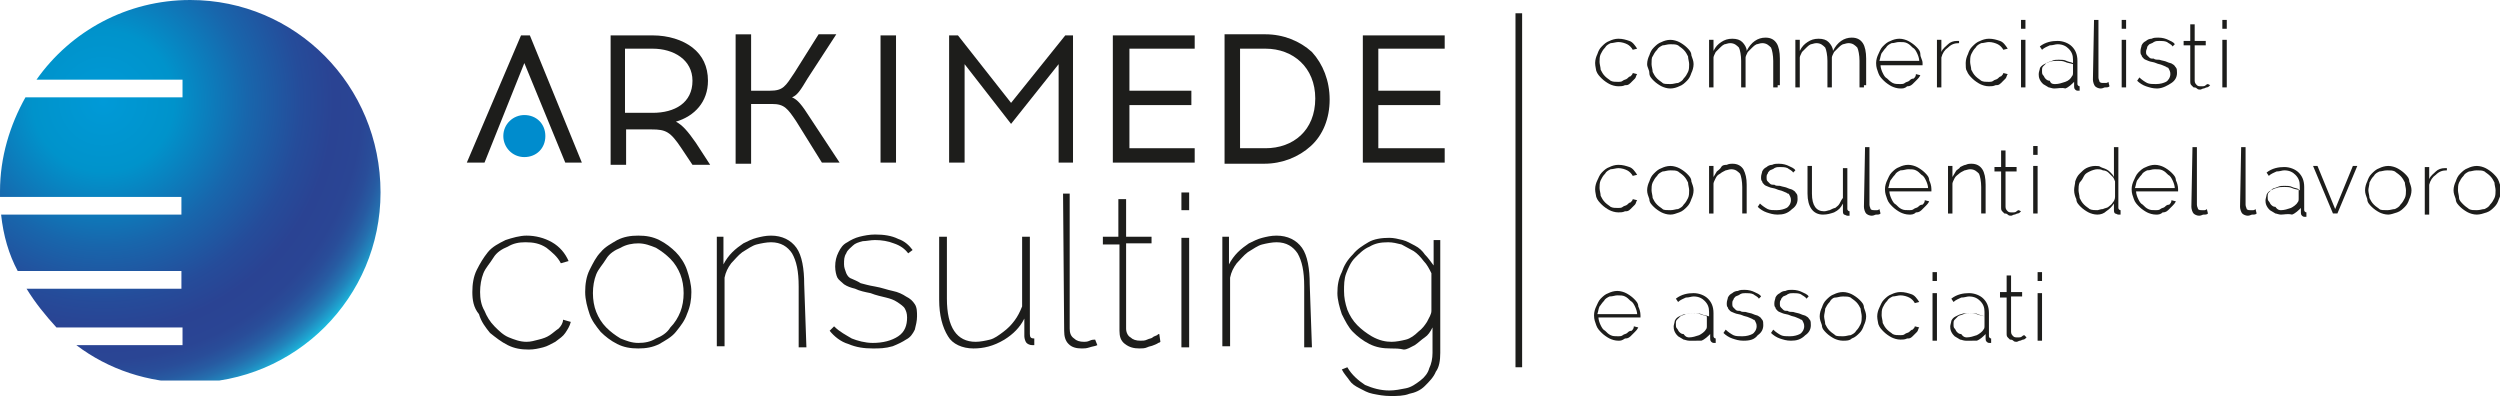 <?xml version="1.0" encoding="utf-8"?>
<!-- Generator: Adobe Illustrator 18.0.0, SVG Export Plug-In . SVG Version: 6.00 Build 0)  -->
<!DOCTYPE svg PUBLIC "-//W3C//DTD SVG 1.1//EN" "http://www.w3.org/Graphics/SVG/1.1/DTD/svg11.dtd">
<svg version="1.1" id="Livello_1" xmlns="http://www.w3.org/2000/svg" xmlns:xlink="http://www.w3.org/1999/xlink" x="0px" y="0px"
	 viewBox="193.3 369.6 226 35.8" enable-background="new 193.3 369.6 226 35.8" xml:space="preserve">
<g>
	<path fill="#1D1D1B" d="M236,396c0-0.7,0.1-1.4,0.4-2s0.6-1.1,1-1.6c0.4-0.5,1-0.8,1.6-1.1c0.6-0.2,1.3-0.4,1.9-0.4
		c0.8,0,1.6,0.2,2.3,0.6c0.7,0.4,1.2,1,1.5,1.7l-0.7,0.2c-0.3-0.6-0.8-1-1.3-1.4c-0.6-0.4-1.2-0.5-1.9-0.5c-0.6,0-1.1,0.1-1.6,0.4
		c-0.5,0.2-1,0.5-1.3,1s-0.7,0.9-0.9,1.4c-0.2,0.5-0.3,1.1-0.3,1.7s0.1,1.2,0.4,1.7c0.2,0.5,0.5,1,0.9,1.4s0.8,0.8,1.3,1
		c0.5,0.2,1,0.4,1.6,0.4c0.4,0,0.7-0.1,1.1-0.2c0.4-0.1,0.7-0.2,1-0.4c0.3-0.2,0.5-0.4,0.8-0.6c0.2-0.2,0.4-0.5,0.4-0.8l0.7,0.2
		c-0.1,0.4-0.3,0.7-0.5,1s-0.5,0.5-0.9,0.8c-0.4,0.2-0.7,0.4-1.1,0.5c-0.4,0.1-0.8,0.2-1.3,0.2c-0.7,0-1.3-0.1-1.9-0.4
		s-1.1-0.7-1.6-1.1c-0.4-0.5-0.8-1-1-1.7C236.1,397.4,236,396.7,236,396z"/>
	<path fill="#1D1D1B" d="M251,401.1c-0.7,0-1.3-0.1-1.9-0.4c-0.6-0.3-1.1-0.7-1.5-1.1c-0.4-0.5-0.8-1-1-1.6c-0.2-0.6-0.4-1.3-0.4-2
		c0-0.7,0.1-1.4,0.4-2s0.6-1.2,1-1.6c0.4-0.5,1-0.8,1.5-1.1c0.6-0.3,1.2-0.4,1.9-0.4s1.3,0.1,1.9,0.4s1.1,0.7,1.5,1.1s0.8,1,1,1.6
		c0.2,0.6,0.4,1.3,0.4,2c0,0.7-0.1,1.3-0.4,2c-0.2,0.6-0.6,1.1-1,1.6c-0.4,0.5-1,0.8-1.5,1.1C252.3,401,251.7,401.1,251,401.1z
		 M246.9,396.1c0,0.6,0.1,1.2,0.3,1.7c0.2,0.5,0.5,1,0.9,1.4c0.4,0.4,0.8,0.7,1.3,1c0.5,0.2,1,0.4,1.6,0.4s1.1-0.1,1.6-0.4
		c0.5-0.2,1-0.5,1.3-1c0.4-0.4,0.7-0.9,0.9-1.4c0.2-0.5,0.3-1.1,0.3-1.7s-0.1-1.2-0.3-1.7c-0.2-0.5-0.5-1-0.9-1.4
		c-0.4-0.4-0.8-0.7-1.3-1c-0.5-0.2-1-0.4-1.6-0.4c-0.5,0-1.1,0.1-1.6,0.4c-0.5,0.2-1,0.5-1.3,1s-0.7,0.9-0.9,1.4
		C247,394.9,246.9,395.5,246.9,396.1z"/>
	<path fill="#1D1D1B" d="M266.2,401h-0.7v-5.5c0-1.4-0.2-2.3-0.6-3c-0.4-0.6-1-1-1.9-1c-0.4,0-0.9,0.1-1.3,0.2s-0.8,0.4-1.3,0.7
		c-0.4,0.3-0.7,0.7-1,1c-0.3,0.4-0.5,0.8-0.6,1.3v6.2h-0.7V391h0.6v2.5c0.2-0.4,0.5-0.8,0.8-1.1s0.7-0.6,1-0.8
		c0.4-0.2,0.8-0.4,1.2-0.5s0.8-0.2,1.3-0.2c1,0,1.8,0.4,2.3,1.1c0.5,0.7,0.7,1.9,0.7,3.3L266.2,401L266.2,401z"/>
	<path fill="#1D1D1B" d="M272.2,401.1c-0.8,0-1.5-0.1-2.2-0.4c-0.7-0.2-1.3-0.7-1.7-1.2l0.4-0.4c0.5,0.5,1.1,0.8,1.6,1.1
		c0.5,0.2,1.2,0.4,1.9,0.4c0.9,0,1.7-0.2,2.3-0.6c0.6-0.4,0.8-1,0.8-1.7c0-0.4-0.1-0.6-0.2-0.8c-0.1-0.2-0.4-0.4-0.7-0.6
		s-0.6-0.3-1-0.4c-0.4-0.1-0.9-0.2-1.4-0.4c-0.5-0.1-1-0.2-1.4-0.4c-0.4-0.1-0.7-0.2-1-0.4c-0.2-0.2-0.5-0.4-0.6-0.6
		c-0.1-0.2-0.2-0.6-0.2-1c0-0.5,0.1-0.9,0.3-1.3c0.2-0.4,0.4-0.7,0.8-0.9c0.3-0.2,0.7-0.4,1.1-0.5c0.4-0.1,0.9-0.2,1.4-0.2
		c0.8,0,1.5,0.1,2.1,0.4c0.6,0.2,1,0.6,1.3,1l-0.4,0.3c-0.3-0.4-0.7-0.7-1.3-0.9c-0.5-0.2-1.1-0.3-1.7-0.3c-0.4,0-0.8,0.1-1.1,0.1
		c-0.4,0.1-0.7,0.2-0.9,0.4c-0.2,0.2-0.5,0.4-0.6,0.7c-0.2,0.3-0.2,0.6-0.2,1c0,0.3,0.1,0.5,0.2,0.8c0.1,0.2,0.2,0.4,0.5,0.5
		c0.2,0.1,0.5,0.2,0.8,0.4c0.4,0.1,0.7,0.2,1.3,0.3c0.6,0.1,1.1,0.3,1.6,0.4c0.5,0.1,0.9,0.3,1.2,0.5c0.4,0.2,0.6,0.4,0.8,0.7
		s0.2,0.7,0.2,1.1c0,0.4-0.1,0.8-0.2,1.2c-0.2,0.4-0.4,0.7-0.8,0.9c-0.3,0.2-0.7,0.4-1.2,0.6C273.3,401.1,272.8,401.1,272.2,401.1z"
		/>
	<path fill="#1D1D1B" d="M281.3,401.1c-1,0-1.9-0.4-2.3-1.1c-0.5-0.8-0.8-1.9-0.8-3.3V391h0.7v5.6c0,2.6,0.9,3.9,2.6,3.9
		c0.4,0,0.9-0.1,1.3-0.2s0.8-0.4,1.2-0.7c0.4-0.3,0.7-0.6,1-1c0.3-0.4,0.5-0.8,0.7-1.3V391h0.7v8.8c0,0.3,0.1,0.4,0.4,0.4v0.6
		c-0.1,0-0.1,0-0.2,0c-0.2,0-0.4-0.1-0.5-0.2s-0.2-0.4-0.2-0.6v-1.6c-0.4,0.8-1,1.4-1.8,1.9C283.1,400.9,282.2,401.1,281.3,401.1z"
		/>
	<path fill="#1D1D1B" d="M289.4,387.1h0.6v12.2c0,0.4,0.1,0.7,0.4,0.9c0.2,0.2,0.5,0.3,0.9,0.3c0.1,0,0.3,0,0.5-0.1
		c0.2-0.1,0.4-0.1,0.5-0.1l0.2,0.5c-0.2,0.1-0.4,0.1-0.7,0.2s-0.5,0.1-0.7,0.1c-0.5,0-0.9-0.1-1.2-0.4s-0.4-0.7-0.4-1.2L289.4,387.1
		L289.4,387.1z"/>
	<path fill="#1D1D1B" d="M298.2,400.5c0,0-0.1,0.1-0.2,0.1c-0.1,0.1-0.2,0.1-0.4,0.2c-0.2,0.1-0.4,0.1-0.6,0.2
		c-0.2,0.1-0.5,0.1-0.7,0.1c-0.5,0-0.9-0.1-1.3-0.4c-0.4-0.3-0.5-0.7-0.5-1.2v-7.8H293V391h1.4v-3.4h0.7v3.4h2.3v0.6h-2.3v7.7
		c0,0.4,0.2,0.7,0.4,0.8c0.2,0.2,0.5,0.3,0.9,0.3c0.2,0,0.4,0,0.6-0.1c0.2-0.1,0.4-0.1,0.5-0.2c0.1-0.1,0.2-0.1,0.4-0.2
		c0.1-0.1,0.1-0.1,0.2-0.1L298.2,400.5z"/>
	<path fill="#1D1D1B" d="M300.1,388.6V387h0.7v1.6H300.1z M300.1,401v-9.9h0.7v9.9H300.1z"/>
	<path fill="#1D1D1B" d="M311.9,401h-0.7v-5.5c0-1.4-0.2-2.3-0.6-3c-0.4-0.6-1-1-1.9-1c-0.4,0-0.9,0.1-1.3,0.2s-0.8,0.4-1.3,0.7
		c-0.4,0.3-0.7,0.7-1,1c-0.3,0.4-0.5,0.8-0.6,1.3v6.2h-0.7V391h0.6v2.5c0.2-0.4,0.5-0.8,0.8-1.1s0.7-0.6,1-0.8
		c0.4-0.2,0.8-0.4,1.2-0.5s0.8-0.2,1.3-0.2c1,0,1.8,0.4,2.3,1.1c0.5,0.7,0.7,1.9,0.7,3.3L311.9,401L311.9,401z"/>
	<path fill="#1D1D1B" d="M319,401.1c-0.7,0-1.3-0.1-1.9-0.4s-1.1-0.7-1.5-1.1s-0.7-1-1-1.6c-0.2-0.6-0.4-1.3-0.4-1.9
		c0-0.7,0.1-1.3,0.4-1.9c0.2-0.6,0.5-1.1,1-1.6c0.4-0.5,0.9-0.8,1.4-1.1s1.2-0.4,1.9-0.4c0.4,0,0.8,0.1,1.2,0.2s0.7,0.3,1.1,0.5
		c0.4,0.2,0.7,0.5,0.9,0.8c0.3,0.3,0.5,0.6,0.8,1v-2.3h0.6v10.2c0,0.7-0.1,1.3-0.4,1.7c-0.2,0.5-0.6,0.9-1,1.3
		c-0.4,0.4-0.9,0.6-1.4,0.7c-0.5,0.2-1.1,0.2-1.7,0.2s-1.1-0.1-1.6-0.2c-0.5-0.1-0.8-0.3-1.2-0.5s-0.7-0.4-0.9-0.7s-0.5-0.6-0.7-1
		l0.5-0.2c0.4,0.7,1,1.2,1.6,1.6c0.7,0.3,1.4,0.5,2.2,0.5c0.5,0,1-0.1,1.5-0.2s0.9-0.4,1.3-0.7s0.7-0.7,0.8-1.1
		c0.2-0.4,0.3-0.9,0.3-1.4v-2.3c-0.2,0.4-0.4,0.7-0.7,0.9s-0.6,0.5-0.9,0.7c-0.4,0.2-0.7,0.4-1,0.4
		C319.8,401.1,319.4,401.1,319,401.1z M319.1,400.5c0.4,0,0.9-0.1,1.3-0.2s0.8-0.4,1.1-0.7c0.4-0.3,0.6-0.6,0.8-0.9
		c0.2-0.4,0.4-0.7,0.4-1v-3.4c-0.2-0.4-0.4-0.8-0.7-1.1c-0.3-0.4-0.6-0.7-0.9-0.9c-0.4-0.2-0.7-0.4-1.1-0.6
		c-0.4-0.1-0.8-0.2-1.2-0.2c-0.7,0-1.2,0.1-1.7,0.4c-0.5,0.2-0.9,0.6-1.3,1c-0.4,0.4-0.6,0.9-0.8,1.4c-0.2,0.5-0.2,1.1-0.2,1.6
		c0,0.6,0.1,1.1,0.3,1.7c0.2,0.5,0.5,1,0.9,1.4c0.4,0.4,0.8,0.7,1.3,1C318,400.4,318.6,400.5,319.1,400.5z"/>
</g>
<g>
	<path fill="#008CCD" d="M240.7,380c-1,0-1.9,0.8-1.9,1.9c0,1,0.8,1.9,1.9,1.9s1.9-0.8,1.9-1.9C242.6,380.8,241.8,380,240.7,380z"/>
	<polygon fill="#1D1D1B" points="241.2,372.8 240.4,372.8 235.5,384.3 237.1,384.3 240.7,375.3 244.4,384.3 245.9,384.3 	"/>
	<path fill="#1D1D1B" d="M256.2,382.5c-0.7-1-1.2-1.6-1.8-1.9c1.7-0.5,2.9-1.8,2.9-3.7c0-1.3-0.5-2.3-1.4-3s-2.2-1.1-3.6-1.1h-3.8
		v11.7h1.4v-3.2h2.3c1.3,0,1.7,0.2,2.7,1.7l1,1.5h1.6L256.2,382.5z M255.9,376.9c0,2-1.6,2.9-3.6,2.9h-2.5V374h2.5
		C254.2,374,255.9,375,255.9,376.9z"/>
	<path fill="#1D1D1B" d="M266.5,380.2c-0.7-1.1-1.1-1.6-1.6-1.8c0.5-0.2,0.8-0.7,1.4-1.7l2.6-4h-1.6l-2.2,3.5
		c-0.8,1.2-1,1.6-2.2,1.6h-1.7v-5.1h-1.4v11.7h1.4V379h1.9c1.1,0,1.4,0.4,2.2,1.6l2.3,3.7h1.6L266.5,380.2z M265.3,380.6
		L265.3,380.6L265.3,380.6L265.3,380.6z"/>
	<polygon fill="#1D1D1B" points="272.9,372.8 272.9,384.3 272.9,384.3 274.3,384.3 274.3,372.8 	"/>
	<polygon fill="#1D1D1B" points="289.6,372.8 284.7,378.9 279.9,372.8 279.1,372.8 279.1,384.3 280.5,384.3 280.5,375.4 
		284.7,380.8 289,375.4 289,384.3 289,384.3 290.3,384.3 290.3,372.8 	"/>
	<polygon fill="#1D1D1B" points="301.3,374 301.3,372.8 293.9,372.8 293.9,384.3 301.3,384.3 301.3,383 295.4,383 295.4,379.1 
		301,379.1 301,377.8 300.9,377.8 295.4,377.8 295.4,374 	"/>
	<path fill="#1D1D1B" d="M311.9,374.3c-1.1-1-2.6-1.6-4.2-1.6H304v11.7h3.6c1.6,0,3.1-0.6,4.2-1.6s1.7-2.5,1.7-4.2
		S312.9,375.4,311.9,374.3z M307.7,383h-2.3v-9h2.3c2.5,0,4.5,1.7,4.5,4.5C312.2,381.4,310.2,383,307.7,383z"/>
	<polygon fill="#1D1D1B" points="323.9,374 323.9,372.8 316.5,372.8 316.5,384.3 323.9,384.3 323.9,383 317.9,383 317.9,379.1 
		323.5,379.1 323.5,377.8 323.5,377.8 317.9,377.8 317.9,374 	"/>
</g>
<g>
	<g>
		<g>
			<defs>
				<path id="SVGID_1_" d="M210.5,369.6c-5.7,0-10.8,2.8-13.9,7.2h13.2v1.6h-14.2c-1.4,2.5-2.3,5.4-2.3,8.5c0,0.2,0,0.4,0,0.5h16.4
					v1.6h-16.3c0.2,1.9,0.7,3.6,1.5,5.1h14.8v1.6h-14c0.8,1.3,1.7,2.4,2.7,3.5h11.4v1.6h-9.6c2.9,2.2,6.5,3.4,10.3,3.4
					c9.5,0,17.2-7.7,17.2-17.2C227.7,377.3,220,369.6,210.5,369.6z"/>
			</defs>
			<clipPath id="SVGID_2_">
				<use xlink:href="#SVGID_1_"  overflow="visible"/>
			</clipPath>
			
				<radialGradient id="SVGID_3_" cx="383.515" cy="336.708" r="1.133" gradientTransform="matrix(25.254 0 0 25.254 -9482.606 -8124.434)" gradientUnits="userSpaceOnUse">
				<stop  offset="0" style="stop-color:#009AD8"/>
				<stop  offset="5.750626e-002" style="stop-color:#0098D4"/>
				<stop  offset="0.223" style="stop-color:#0093CB"/>
				<stop  offset="0.239" style="stop-color:#0290C9"/>
				<stop  offset="0.456" style="stop-color:#1866AC"/>
				<stop  offset="0.626" style="stop-color:#254C9A"/>
				<stop  offset="0.729" style="stop-color:#2A4393"/>
				<stop  offset="0.818" style="stop-color:#2A4594"/>
				<stop  offset="0.864" style="stop-color:#294D99"/>
				<stop  offset="0.901" style="stop-color:#275BA2"/>
				<stop  offset="0.932" style="stop-color:#256EAE"/>
				<stop  offset="0.96" style="stop-color:#2186BD"/>
				<stop  offset="0.986" style="stop-color:#1EA4D0"/>
				<stop  offset="1" style="stop-color:#1BB9DD"/>
			</radialGradient>
			<rect x="193.3" y="369.6" clip-path="url(#SVGID_2_)" fill="url(#SVGID_3_)" width="34.4" height="34.4"/>
		</g>
	</g>
</g>
<g>
	<rect x="330.3" y="370.8" fill="#1D1D1B" width="0.6" height="32"/>
</g>
<g>
	<path fill="#1D1D1B" d="M337.5,375.3c0-0.3,0.1-0.6,0.2-0.8c0.1-0.3,0.2-0.5,0.4-0.7c0.2-0.2,0.4-0.4,0.7-0.5
		c0.2-0.1,0.5-0.2,0.8-0.2c0.4,0,0.7,0.1,1,0.2s0.5,0.4,0.7,0.7l-0.4,0.1c-0.1-0.2-0.3-0.4-0.5-0.5c-0.2-0.1-0.5-0.2-0.8-0.2
		c-0.2,0-0.5,0.1-0.7,0.1c-0.2,0.1-0.4,0.2-0.5,0.4c-0.2,0.2-0.3,0.4-0.4,0.6c-0.1,0.2-0.1,0.5-0.1,0.7s0.1,0.5,0.1,0.7
		c0.1,0.2,0.2,0.4,0.4,0.6c0.2,0.2,0.4,0.3,0.5,0.4c0.2,0.1,0.4,0.1,0.7,0.1c0.1,0,0.3,0,0.4-0.1c0.1-0.1,0.3-0.1,0.4-0.2
		c0.1-0.1,0.2-0.2,0.3-0.2c0.1-0.1,0.2-0.2,0.2-0.3l0.4,0.1c-0.1,0.1-0.1,0.3-0.2,0.4s-0.2,0.2-0.4,0.4s-0.3,0.2-0.5,0.2
		c-0.2,0.1-0.4,0.1-0.6,0.1c-0.3,0-0.6-0.1-0.8-0.2c-0.2-0.1-0.5-0.3-0.7-0.5s-0.4-0.4-0.5-0.7C337.6,375.9,337.5,375.6,337.5,375.3
		z"/>
	<path fill="#1D1D1B" d="M344.3,377.6c-0.3,0-0.6-0.1-0.8-0.2s-0.5-0.3-0.7-0.5s-0.4-0.4-0.4-0.7s-0.2-0.5-0.2-0.8s0.1-0.6,0.2-0.8
		c0.1-0.3,0.2-0.5,0.4-0.7c0.2-0.2,0.4-0.4,0.7-0.5c0.2-0.1,0.5-0.2,0.8-0.2s0.6,0.1,0.8,0.2c0.2,0.1,0.5,0.3,0.7,0.5
		s0.4,0.4,0.4,0.7c0.1,0.3,0.2,0.5,0.2,0.8s-0.1,0.6-0.2,0.8c-0.1,0.3-0.2,0.5-0.4,0.7s-0.4,0.4-0.7,0.5
		C344.9,377.5,344.6,377.6,344.3,377.6z M342.6,375.4c0,0.2,0.1,0.5,0.1,0.7c0.1,0.2,0.2,0.4,0.4,0.6s0.4,0.3,0.5,0.4
		s0.4,0.1,0.7,0.1s0.5-0.1,0.7-0.1c0.2-0.1,0.4-0.2,0.5-0.4c0.2-0.2,0.3-0.4,0.4-0.6c0.1-0.2,0.1-0.5,0.1-0.7c0-0.2-0.1-0.5-0.1-0.7
		c-0.1-0.2-0.2-0.4-0.4-0.6c-0.2-0.2-0.4-0.3-0.5-0.4c-0.2-0.1-0.4-0.1-0.7-0.1s-0.5,0.1-0.7,0.1c-0.2,0.1-0.4,0.2-0.5,0.4
		c-0.2,0.2-0.3,0.4-0.4,0.6C342.6,374.8,342.6,375.1,342.6,375.4z"/>
	<path fill="#1D1D1B" d="M354,377.5h-0.4v-2.4c0-0.5-0.1-1-0.2-1.2c-0.2-0.2-0.4-0.4-0.8-0.4c-0.2,0-0.4,0.1-0.5,0.1
		c-0.2,0.1-0.3,0.2-0.4,0.3s-0.2,0.2-0.4,0.4c-0.1,0.2-0.2,0.4-0.2,0.5v2.7h-0.4v-2.4c0-0.5-0.1-1-0.2-1.2c-0.2-0.2-0.4-0.4-0.8-0.4
		c-0.2,0-0.4,0.1-0.5,0.1c-0.2,0.1-0.3,0.2-0.4,0.3s-0.2,0.2-0.4,0.4c-0.1,0.2-0.2,0.4-0.2,0.5v2.7h-0.4v-4.3h0.4v1
		c0.2-0.4,0.4-0.6,0.7-0.8c0.3-0.2,0.6-0.3,1-0.3s0.7,0.1,0.9,0.3c0.2,0.2,0.4,0.5,0.4,0.8c0.4-0.8,1-1.2,1.7-1.2
		c0.5,0,0.8,0.2,1,0.5s0.3,0.8,0.3,1.4v2.4H354z"/>
	<path fill="#1D1D1B" d="M361.8,377.5h-0.4v-2.4c0-0.5-0.1-1-0.2-1.2c-0.2-0.2-0.4-0.4-0.8-0.4c-0.2,0-0.4,0.1-0.5,0.1
		c-0.2,0.1-0.3,0.2-0.4,0.3s-0.2,0.2-0.4,0.4c-0.1,0.2-0.2,0.4-0.2,0.5v2.7h-0.4v-2.4c0-0.5-0.1-1-0.2-1.2c-0.2-0.2-0.4-0.4-0.8-0.4
		c-0.2,0-0.4,0.1-0.5,0.1c-0.2,0.1-0.3,0.2-0.4,0.3s-0.2,0.2-0.4,0.4c-0.1,0.2-0.2,0.4-0.2,0.5v2.7h-0.4v-4.3h0.4v1
		c0.2-0.4,0.4-0.6,0.7-0.8c0.3-0.2,0.6-0.3,1-0.3s0.7,0.1,0.9,0.3c0.2,0.2,0.4,0.5,0.4,0.8c0.4-0.8,1-1.2,1.7-1.2
		c0.5,0,0.8,0.2,1,0.5s0.3,0.8,0.3,1.4v2.4H361.8z"/>
	<path fill="#1D1D1B" d="M365.1,377.6c-0.3,0-0.6-0.1-0.8-0.2s-0.5-0.3-0.7-0.5s-0.4-0.4-0.5-0.7s-0.2-0.5-0.2-0.9
		c0-0.3,0.1-0.6,0.2-0.8c0.1-0.2,0.2-0.5,0.4-0.7c0.2-0.2,0.4-0.4,0.7-0.5c0.2-0.1,0.5-0.2,0.8-0.2s0.6,0.1,0.8,0.2
		c0.2,0.1,0.5,0.3,0.7,0.5s0.4,0.4,0.4,0.7s0.2,0.5,0.2,0.8c0,0,0,0.1,0,0.1c0,0.1,0,0.1,0,0.1h-3.8c0,0.2,0.1,0.5,0.2,0.7
		c0.1,0.2,0.2,0.4,0.4,0.5c0.1,0.1,0.3,0.3,0.5,0.4c0.2,0.1,0.4,0.1,0.7,0.1c0.1,0,0.3,0,0.4-0.1c0.1-0.1,0.3-0.1,0.4-0.2
		s0.2-0.2,0.4-0.2c0.1-0.1,0.2-0.2,0.2-0.4l0.4,0.1c-0.1,0.2-0.2,0.3-0.3,0.4s-0.2,0.2-0.4,0.4s-0.4,0.2-0.5,0.2
		C365.5,377.6,365.3,377.6,365.1,377.6z M366.8,375.1c0-0.2-0.1-0.5-0.2-0.7s-0.2-0.4-0.4-0.5c-0.2-0.2-0.3-0.3-0.5-0.4
		c-0.2-0.1-0.4-0.1-0.7-0.1s-0.4,0.1-0.7,0.1c-0.2,0.1-0.4,0.2-0.5,0.4c-0.2,0.2-0.3,0.4-0.4,0.5c-0.1,0.2-0.1,0.4-0.2,0.7H366.8z"
		/>
	<path fill="#1D1D1B" d="M370.4,373.5c-0.4,0-0.7,0.1-1,0.4c-0.3,0.2-0.5,0.5-0.6,0.9v2.7h-0.4v-4.3h0.4v1.1
		c0.1-0.3,0.4-0.5,0.6-0.7s0.5-0.3,0.8-0.3c0.1,0,0.1,0,0.1,0s0.1,0,0.1,0V373.5z"/>
	<path fill="#1D1D1B" d="M371,375.3c0-0.3,0.1-0.6,0.2-0.8c0.1-0.3,0.2-0.5,0.4-0.7c0.2-0.2,0.4-0.4,0.7-0.5
		c0.2-0.1,0.5-0.2,0.8-0.2c0.4,0,0.7,0.1,1,0.2s0.5,0.4,0.7,0.7l-0.4,0.1c-0.1-0.2-0.3-0.4-0.5-0.5c-0.2-0.1-0.5-0.2-0.8-0.2
		c-0.2,0-0.5,0.1-0.7,0.1c-0.2,0.1-0.4,0.2-0.5,0.4c-0.2,0.2-0.3,0.4-0.4,0.6c-0.1,0.2-0.1,0.5-0.1,0.7s0.1,0.5,0.1,0.7
		c0.1,0.2,0.2,0.4,0.4,0.6c0.2,0.2,0.4,0.3,0.5,0.4c0.2,0.1,0.4,0.1,0.7,0.1c0.1,0,0.3,0,0.4-0.1c0.1-0.1,0.3-0.1,0.4-0.2
		c0.1-0.1,0.2-0.2,0.3-0.2c0.1-0.1,0.2-0.2,0.2-0.3l0.4,0.1c-0.1,0.1-0.1,0.3-0.2,0.4s-0.2,0.2-0.4,0.4s-0.3,0.2-0.5,0.2
		c-0.2,0.1-0.4,0.1-0.6,0.1c-0.3,0-0.6-0.1-0.8-0.2c-0.2-0.1-0.5-0.3-0.7-0.5s-0.4-0.4-0.5-0.7C371,375.9,371,375.6,371,375.3z"/>
	<path fill="#1D1D1B" d="M376,372.2v-0.8h0.4v0.8H376z M376,377.5v-4.3h0.4v4.3H376z"/>
	<path fill="#1D1D1B" d="M379,377.6c-0.2,0-0.4-0.1-0.5-0.1c-0.2-0.1-0.3-0.2-0.5-0.3c-0.1-0.1-0.2-0.2-0.3-0.4
		c-0.1-0.2-0.1-0.4-0.1-0.5c0-0.2,0.1-0.4,0.1-0.5s0.2-0.3,0.4-0.4c0.2-0.1,0.4-0.2,0.5-0.2c0.2-0.1,0.5-0.1,0.7-0.1s0.5,0,0.7,0.1
		s0.4,0.1,0.7,0.2v-0.4c0-0.4-0.1-0.7-0.4-1c-0.2-0.2-0.5-0.4-1-0.4c-0.2,0-0.4,0.1-0.7,0.1c-0.2,0.1-0.5,0.2-0.7,0.4l-0.2-0.3
		c0.5-0.4,1.1-0.5,1.6-0.5c0.5,0,1,0.2,1.3,0.5s0.5,0.7,0.5,1.3v2.1c0,0.1,0.1,0.2,0.2,0.2v0.4h-0.1c-0.1,0-0.1,0-0.1,0
		c-0.1,0-0.2-0.1-0.2-0.1c-0.1-0.1-0.1-0.2-0.1-0.3v-0.4c-0.2,0.2-0.5,0.5-0.8,0.6C379.7,377.5,379.3,377.6,379,377.6z M379.1,377.2
		c0.3,0,0.6-0.1,0.9-0.2c0.3-0.1,0.5-0.3,0.6-0.5c0.1-0.1,0.1-0.2,0.1-0.4v-0.8c-0.2-0.1-0.4-0.1-0.6-0.2c-0.2-0.1-0.4-0.1-0.7-0.1
		c-0.2,0-0.4,0-0.6,0.1c-0.2,0.1-0.4,0.1-0.5,0.2s-0.2,0.2-0.3,0.3s-0.1,0.2-0.1,0.4c0,0.2,0,0.3,0.1,0.4s0.1,0.2,0.2,0.3
		c0.1,0.1,0.2,0.2,0.4,0.2C378.7,377.2,378.9,377.2,379.1,377.2z"/>
	<path fill="#1D1D1B" d="M382.6,371.4h0.4v5.2c0,0.2,0.1,0.3,0.1,0.4c0.1,0.1,0.2,0.1,0.4,0.1c0.1,0,0.1,0,0.2,0
		c0.1,0,0.2-0.1,0.2-0.1l0.1,0.4c-0.1,0.1-0.2,0.1-0.4,0.1c-0.1,0-0.2,0.1-0.4,0.1c-0.2,0-0.4-0.1-0.5-0.2s-0.2-0.4-0.2-0.6
		L382.6,371.4L382.6,371.4z"/>
	<path fill="#1D1D1B" d="M385.1,372.2v-0.8h0.4v0.8H385.1z M385.1,377.5v-4.3h0.4v4.3H385.1z"/>
	<path fill="#1D1D1B" d="M388.3,377.6c-0.4,0-0.7-0.1-1-0.2s-0.6-0.3-0.8-0.5l0.2-0.3c0.2,0.2,0.5,0.4,0.7,0.5
		c0.2,0.1,0.5,0.1,0.8,0.1c0.4,0,0.7-0.1,0.9-0.2s0.4-0.4,0.4-0.7c0-0.1,0-0.2-0.1-0.4s-0.1-0.2-0.2-0.2c-0.1-0.1-0.2-0.1-0.4-0.2
		s-0.4-0.1-0.6-0.2s-0.5-0.1-0.7-0.2s-0.3-0.1-0.4-0.2s-0.2-0.2-0.2-0.3c-0.1-0.1-0.1-0.2-0.1-0.4c0-0.2,0.1-0.4,0.1-0.5
		c0.1-0.2,0.2-0.3,0.4-0.4c0.1-0.1,0.3-0.2,0.5-0.2c0.2-0.1,0.4-0.1,0.6-0.1c0.4,0,0.7,0.1,0.9,0.2s0.5,0.2,0.6,0.4l-0.2,0.2
		c-0.1-0.2-0.4-0.3-0.5-0.4c-0.2-0.1-0.5-0.1-0.7-0.1c-0.2,0-0.3,0-0.5,0.1c-0.1,0.1-0.2,0.1-0.4,0.2c-0.1,0.1-0.2,0.2-0.2,0.3
		s-0.1,0.2-0.1,0.4c0,0.1,0,0.2,0.1,0.3c0.1,0.1,0.1,0.1,0.2,0.2c0.1,0.1,0.2,0.1,0.4,0.1c0.1,0.1,0.3,0.1,0.5,0.1
		c0.3,0.1,0.5,0.1,0.7,0.2c0.2,0.1,0.4,0.1,0.5,0.2c0.2,0.1,0.2,0.2,0.3,0.3s0.1,0.3,0.1,0.5c0,0.4-0.2,0.7-0.5,0.9
		S388.8,377.6,388.3,377.6z"/>
	<path fill="#1D1D1B" d="M393.1,377.3c0,0-0.1,0.1-0.1,0.1s-0.1,0.1-0.2,0.1s-0.2,0.1-0.3,0.1s-0.2,0.1-0.3,0.1s-0.2,0-0.3-0.1
		c-0.1-0.1-0.2-0.1-0.3-0.1c-0.1-0.1-0.1-0.1-0.2-0.2s-0.1-0.2-0.1-0.4v-3.2h-0.6v-0.4h0.6v-1.5h0.4v1.5h1v0.4h-1v3.2
		c0,0.2,0.1,0.3,0.2,0.4c0.1,0.1,0.2,0.1,0.4,0.1c0.2,0,0.3,0,0.4-0.1c0.1-0.1,0.2-0.1,0.2-0.1L393.1,377.3z"/>
	<path fill="#1D1D1B" d="M394.2,372.2v-0.8h0.4v0.8H394.2z M394.2,377.5v-4.3h0.4v4.3H394.2z"/>
	<path fill="#1D1D1B" d="M337.5,386.7c0-0.3,0.1-0.6,0.2-0.8c0.1-0.2,0.2-0.5,0.4-0.7c0.2-0.2,0.4-0.4,0.7-0.5
		c0.2-0.1,0.5-0.2,0.8-0.2c0.4,0,0.7,0.1,1,0.2s0.5,0.4,0.7,0.7l-0.4,0.1c-0.1-0.2-0.3-0.4-0.5-0.5c-0.2-0.1-0.5-0.2-0.8-0.2
		c-0.2,0-0.5,0.1-0.7,0.1c-0.2,0.1-0.4,0.2-0.5,0.4c-0.2,0.2-0.3,0.4-0.4,0.6c-0.1,0.2-0.1,0.5-0.1,0.7s0.1,0.5,0.1,0.7
		c0.1,0.2,0.2,0.4,0.4,0.6c0.2,0.2,0.4,0.3,0.5,0.4c0.2,0.1,0.4,0.1,0.7,0.1c0.1,0,0.3,0,0.4-0.1c0.1-0.1,0.3-0.1,0.4-0.2
		s0.2-0.2,0.3-0.2c0.1-0.1,0.2-0.2,0.2-0.3l0.4,0.1c-0.1,0.1-0.1,0.3-0.2,0.4s-0.2,0.2-0.4,0.4s-0.3,0.2-0.5,0.2
		c-0.2,0.1-0.4,0.1-0.6,0.1c-0.3,0-0.6-0.1-0.8-0.2c-0.2-0.1-0.5-0.3-0.7-0.5s-0.4-0.4-0.5-0.7C337.6,387.3,337.5,387,337.5,386.7z"
		/>
	<path fill="#1D1D1B" d="M344.3,389c-0.3,0-0.6-0.1-0.8-0.2c-0.2-0.1-0.5-0.3-0.7-0.5s-0.4-0.4-0.4-0.7c-0.1-0.3-0.2-0.5-0.2-0.8
		s0.1-0.6,0.2-0.8c0.1-0.3,0.2-0.5,0.4-0.7s0.4-0.4,0.7-0.5c0.2-0.1,0.5-0.2,0.8-0.2s0.6,0.1,0.8,0.2c0.2,0.1,0.5,0.3,0.7,0.5
		s0.4,0.4,0.4,0.7c0.1,0.3,0.2,0.5,0.2,0.8s-0.1,0.6-0.2,0.8c-0.1,0.3-0.2,0.5-0.4,0.7s-0.4,0.4-0.7,0.5
		C344.8,388.9,344.6,389,344.3,389z M342.6,386.8c0,0.2,0.1,0.5,0.1,0.7c0.1,0.2,0.2,0.4,0.4,0.6s0.4,0.3,0.5,0.4s0.4,0.1,0.7,0.1
		s0.5-0.1,0.7-0.1c0.2-0.1,0.4-0.2,0.5-0.4c0.2-0.2,0.3-0.4,0.4-0.6c0.1-0.2,0.1-0.5,0.1-0.7s-0.1-0.5-0.1-0.7
		c-0.1-0.2-0.2-0.4-0.4-0.6c-0.2-0.2-0.4-0.3-0.5-0.4c-0.2-0.1-0.4-0.1-0.7-0.1s-0.5,0.1-0.7,0.1c-0.2,0.1-0.4,0.2-0.5,0.4
		c-0.2,0.2-0.3,0.4-0.4,0.6C342.6,386.3,342.6,386.6,342.6,386.8z"/>
	<path fill="#1D1D1B" d="M351.2,388.9h-0.4v-2.4c0-0.5-0.1-1-0.2-1.2c-0.2-0.2-0.4-0.4-0.8-0.4c-0.2,0-0.4,0.1-0.5,0.1
		c-0.2,0.1-0.4,0.2-0.5,0.3c-0.2,0.1-0.3,0.2-0.4,0.4c-0.1,0.2-0.2,0.4-0.2,0.5v2.7h-0.4v-4.3h0.4v1c0.1-0.2,0.2-0.3,0.3-0.5
		c0.1-0.1,0.3-0.2,0.4-0.4s0.4-0.2,0.5-0.2c0.2-0.1,0.4-0.1,0.5-0.1c0.5,0,0.8,0.2,1,0.5c0.2,0.4,0.3,0.8,0.3,1.4V388.9z"/>
	<path fill="#1D1D1B" d="M354,389c-0.4,0-0.7-0.1-1-0.2c-0.3-0.1-0.6-0.3-0.8-0.5l0.2-0.3c0.2,0.2,0.5,0.4,0.7,0.5s0.5,0.1,0.8,0.1
		c0.4,0,0.7-0.1,0.9-0.2s0.4-0.4,0.4-0.7c0-0.1,0-0.2-0.1-0.4s-0.1-0.2-0.2-0.2c-0.1-0.1-0.2-0.1-0.4-0.2s-0.4-0.1-0.6-0.2
		s-0.5-0.1-0.7-0.2s-0.3-0.1-0.4-0.2s-0.2-0.2-0.2-0.3c-0.1-0.1-0.1-0.2-0.1-0.4c0-0.2,0.1-0.4,0.1-0.5c0.1-0.2,0.2-0.3,0.4-0.4
		c0.1-0.1,0.3-0.2,0.5-0.2c0.2-0.1,0.4-0.1,0.6-0.1c0.4,0,0.7,0.1,0.9,0.2c0.2,0.1,0.5,0.2,0.6,0.4l-0.2,0.2
		c-0.1-0.2-0.4-0.3-0.5-0.4c-0.2-0.1-0.5-0.1-0.7-0.1c-0.2,0-0.3,0-0.5,0.1c-0.1,0.1-0.2,0.1-0.4,0.2c-0.1,0.1-0.2,0.2-0.2,0.3
		c-0.1,0.1-0.1,0.2-0.1,0.4c0,0.1,0,0.2,0.1,0.3c0.1,0.1,0.1,0.1,0.2,0.2c0.1,0.1,0.2,0.1,0.4,0.1c0.1,0.1,0.3,0.1,0.5,0.1
		c0.3,0.1,0.5,0.1,0.7,0.2s0.4,0.1,0.5,0.2c0.2,0.1,0.2,0.2,0.3,0.3s0.1,0.3,0.1,0.5c0,0.4-0.2,0.7-0.5,0.9
		C354.9,388.9,354.5,389,354,389z"/>
	<path fill="#1D1D1B" d="M358.1,389c-0.9,0-1.4-0.7-1.4-1.9v-2.5h0.4v2.5c0,1.1,0.4,1.6,1.1,1.6c0.2,0,0.4-0.1,0.5-0.1
		c0.2-0.1,0.4-0.2,0.5-0.2c0.1-0.1,0.3-0.2,0.4-0.4s0.2-0.4,0.3-0.5v-2.7h0.4v3.7c0,0.1,0.1,0.2,0.2,0.2v0.4h-0.1h-0.1
		c-0.1,0-0.2-0.1-0.3-0.1c-0.1-0.1-0.1-0.2-0.1-0.3v-0.7c-0.2,0.4-0.4,0.6-0.8,0.8C358.8,388.9,358.5,389,358.1,389z"/>
	<path fill="#1D1D1B" d="M361.9,382.9h0.4v5.2c0,0.2,0.1,0.3,0.1,0.4c0.1,0.1,0.2,0.1,0.4,0.1c0.1,0,0.1,0,0.2,0
		c0.1,0,0.2-0.1,0.2-0.1l0.1,0.4c-0.1,0.1-0.2,0.1-0.4,0.1c-0.1,0-0.2,0.1-0.4,0.1c-0.2,0-0.4-0.1-0.5-0.2c-0.1-0.1-0.2-0.4-0.2-0.6
		L361.9,382.9L361.9,382.9z"/>
	<path fill="#1D1D1B" d="M365.9,389c-0.3,0-0.6-0.1-0.8-0.2c-0.2-0.1-0.5-0.3-0.7-0.5s-0.4-0.4-0.5-0.7s-0.2-0.5-0.2-0.9
		c0-0.3,0.1-0.6,0.2-0.8c0.1-0.2,0.2-0.5,0.4-0.7c0.2-0.2,0.4-0.4,0.7-0.5c0.2-0.1,0.5-0.2,0.8-0.2s0.6,0.1,0.8,0.2s0.5,0.3,0.7,0.5
		c0.2,0.2,0.4,0.4,0.4,0.7c0.1,0.2,0.2,0.5,0.2,0.8c0,0,0,0.1,0,0.1c0,0.1,0,0.1,0,0.1h-3.8c0,0.2,0.1,0.5,0.2,0.7s0.2,0.4,0.4,0.5
		c0.2,0.2,0.3,0.3,0.5,0.4c0.2,0.1,0.4,0.1,0.7,0.1c0.1,0,0.3,0,0.4-0.1c0.1-0.1,0.3-0.1,0.4-0.2s0.2-0.2,0.4-0.2
		c0.1-0.1,0.2-0.2,0.2-0.4l0.4,0.1c-0.1,0.2-0.2,0.3-0.3,0.4s-0.2,0.2-0.4,0.4s-0.4,0.2-0.5,0.2C366.3,389,366.1,389,365.9,389z
		 M367.6,386.6c0-0.2-0.1-0.5-0.2-0.7s-0.2-0.4-0.4-0.5c-0.2-0.2-0.3-0.3-0.5-0.4c-0.2-0.1-0.4-0.1-0.7-0.1c-0.2,0-0.4,0.1-0.7,0.1
		c-0.2,0.1-0.4,0.2-0.5,0.4c-0.2,0.2-0.3,0.4-0.4,0.5c-0.1,0.2-0.1,0.4-0.2,0.7H367.6z"/>
	<path fill="#1D1D1B" d="M372.8,388.9h-0.4v-2.4c0-0.5-0.1-1-0.2-1.2c-0.2-0.2-0.4-0.4-0.8-0.4c-0.2,0-0.4,0.1-0.5,0.1
		c-0.2,0.1-0.4,0.2-0.5,0.3s-0.3,0.2-0.4,0.4c-0.1,0.2-0.2,0.4-0.2,0.5v2.7h-0.4v-4.3h0.4v1c0.1-0.2,0.2-0.3,0.3-0.5
		s0.3-0.2,0.4-0.4c0.2-0.1,0.4-0.2,0.5-0.2c0.2-0.1,0.4-0.1,0.5-0.1c0.5,0,0.8,0.2,1,0.5s0.3,0.8,0.3,1.4V388.9z"/>
	<path fill="#1D1D1B" d="M376,388.7c0,0-0.1,0.1-0.1,0.1s-0.1,0.1-0.2,0.1s-0.2,0.1-0.3,0.1s-0.2,0.1-0.3,0.1s-0.2,0-0.3-0.1
		c-0.1-0.1-0.2-0.1-0.3-0.1c-0.1-0.1-0.1-0.1-0.2-0.2c-0.1-0.1-0.1-0.2-0.1-0.4v-3.2h-0.6v-0.4h0.6v-1.5h0.4v1.5h1v0.4h-1v3.2
		c0,0.2,0.1,0.3,0.2,0.4c0.1,0.1,0.2,0.1,0.4,0.1c0.2,0,0.3,0,0.4-0.1c0.1-0.1,0.2-0.1,0.2-0.1L376,388.7z"/>
	<path fill="#1D1D1B" d="M377.1,383.6v-0.8h0.4v0.8H377.1z M377.1,388.9v-4.3h0.4v4.3H377.1z"/>
	<path fill="#1D1D1B" d="M382.9,389c-0.3,0-0.6-0.1-0.8-0.2c-0.2-0.1-0.5-0.3-0.7-0.5s-0.4-0.4-0.4-0.7c-0.1-0.2-0.2-0.5-0.2-0.8
		s0.1-0.6,0.1-0.8c0.1-0.3,0.2-0.5,0.4-0.7c0.2-0.2,0.4-0.4,0.6-0.5c0.2-0.1,0.5-0.2,0.8-0.2c0.2,0,0.4,0,0.5,0.1
		c0.2,0.1,0.3,0.1,0.5,0.2c0.2,0.1,0.3,0.2,0.4,0.3s0.2,0.2,0.3,0.4v-2.7h0.4v5.5c0,0.1,0.1,0.2,0.2,0.2v0.4c-0.1,0-0.1,0-0.1,0
		h-0.1c-0.1,0-0.2-0.1-0.3-0.1c-0.1-0.1-0.1-0.2-0.1-0.3V388c-0.2,0.3-0.4,0.5-0.7,0.7C383.5,388.9,383.2,389,382.9,389z
		 M382.9,388.6c0.1,0,0.3-0.1,0.5-0.1c0.2-0.1,0.4-0.1,0.5-0.2c0.1-0.1,0.3-0.2,0.4-0.4c0.1-0.1,0.2-0.3,0.2-0.5V386
		c-0.1-0.2-0.1-0.3-0.2-0.4s-0.2-0.2-0.4-0.4c-0.1-0.1-0.3-0.2-0.5-0.2c-0.2-0.1-0.3-0.1-0.5-0.1c-0.2,0-0.5,0.1-0.7,0.2
		c-0.2,0.1-0.4,0.2-0.5,0.4c-0.1,0.2-0.2,0.4-0.4,0.6c-0.1,0.2-0.1,0.5-0.1,0.7c0,0.2,0.1,0.5,0.1,0.7c0.1,0.2,0.2,0.4,0.4,0.6
		s0.4,0.3,0.5,0.4C382.4,388.6,382.7,388.6,382.9,388.6z"/>
	<path fill="#1D1D1B" d="M388.2,389c-0.3,0-0.6-0.1-0.8-0.2c-0.2-0.1-0.5-0.3-0.7-0.5s-0.4-0.4-0.5-0.7s-0.2-0.5-0.2-0.9
		c0-0.3,0.1-0.6,0.2-0.8c0.1-0.2,0.2-0.5,0.4-0.7c0.2-0.2,0.4-0.4,0.7-0.5c0.2-0.1,0.5-0.2,0.8-0.2s0.6,0.1,0.8,0.2
		c0.2,0.1,0.5,0.3,0.7,0.5c0.2,0.2,0.4,0.4,0.4,0.7c0.1,0.2,0.2,0.5,0.2,0.8c0,0,0,0.1,0,0.1c0,0.1,0,0.1,0,0.1h-3.8
		c0,0.2,0.1,0.5,0.2,0.7c0.1,0.2,0.2,0.4,0.4,0.5c0.2,0.2,0.3,0.3,0.5,0.4c0.2,0.1,0.4,0.1,0.7,0.1c0.1,0,0.3,0,0.4-0.1
		c0.1-0.1,0.3-0.1,0.4-0.2s0.2-0.2,0.4-0.2c0.1-0.1,0.2-0.2,0.2-0.4l0.4,0.1c-0.1,0.2-0.2,0.3-0.3,0.4s-0.2,0.2-0.4,0.4
		s-0.4,0.2-0.5,0.2C388.6,389,388.4,389,388.2,389z M389.9,386.6c0-0.2-0.1-0.5-0.2-0.7s-0.2-0.4-0.4-0.5c-0.2-0.2-0.3-0.3-0.5-0.4
		c-0.2-0.1-0.4-0.1-0.7-0.1s-0.4,0.1-0.7,0.1c-0.2,0.1-0.4,0.2-0.5,0.4c-0.2,0.2-0.3,0.4-0.4,0.5c-0.1,0.2-0.1,0.4-0.2,0.7H389.9z"
		/>
	<path fill="#1D1D1B" d="M391.5,382.9h0.4v5.2c0,0.2,0.1,0.3,0.1,0.4c0.1,0.1,0.2,0.1,0.4,0.1c0.1,0,0.1,0,0.2,0s0.2-0.1,0.2-0.1
		l0.1,0.4c-0.1,0.1-0.2,0.1-0.4,0.1c-0.1,0-0.2,0.1-0.4,0.1c-0.2,0-0.4-0.1-0.5-0.2c-0.1-0.1-0.2-0.4-0.2-0.6L391.5,382.9
		L391.5,382.9z"/>
	<path fill="#1D1D1B" d="M395.9,382.9h0.4v5.2c0,0.2,0.1,0.3,0.1,0.4c0.1,0.1,0.2,0.1,0.4,0.1c0.1,0,0.1,0,0.2,0
		c0.1,0,0.2-0.1,0.2-0.1l0.1,0.4c-0.1,0.1-0.2,0.1-0.4,0.1c-0.1,0-0.2,0.1-0.4,0.1c-0.2,0-0.4-0.1-0.5-0.2c-0.1-0.1-0.2-0.4-0.2-0.6
		L395.9,382.9L395.9,382.9z"/>
	<path fill="#1D1D1B" d="M399.5,389c-0.2,0-0.4-0.1-0.5-0.1c-0.2-0.1-0.3-0.2-0.5-0.3c-0.1-0.1-0.2-0.2-0.3-0.4s-0.1-0.4-0.1-0.5
		s0.1-0.4,0.1-0.5c0.1-0.2,0.2-0.3,0.4-0.4c0.2-0.1,0.4-0.2,0.5-0.2c0.2-0.1,0.5-0.1,0.7-0.1s0.5,0,0.7,0.1c0.2,0.1,0.4,0.1,0.7,0.2
		v-0.4c0-0.4-0.1-0.7-0.4-1c-0.2-0.2-0.5-0.4-1-0.4c-0.2,0-0.4,0.1-0.7,0.1c-0.2,0.1-0.5,0.2-0.7,0.4l-0.2-0.3
		c0.5-0.4,1.1-0.5,1.6-0.5c0.5,0,1,0.2,1.3,0.5s0.5,0.7,0.5,1.3v2.1c0,0.1,0.1,0.2,0.2,0.2v0.4h-0.1c-0.1,0-0.1,0-0.1,0
		c-0.1,0-0.2-0.1-0.2-0.1c-0.1-0.1-0.1-0.2-0.1-0.3v-0.4c-0.2,0.2-0.5,0.5-0.8,0.6C400.1,388.9,399.8,389,399.5,389z M399.5,388.6
		c0.3,0,0.6-0.1,0.9-0.2c0.2-0.1,0.5-0.3,0.6-0.5c0.1-0.1,0.1-0.2,0.1-0.4v-0.8c-0.2-0.1-0.4-0.1-0.6-0.2s-0.4-0.1-0.7-0.1
		c-0.2,0-0.4,0-0.6,0.1c-0.2,0.1-0.4,0.1-0.5,0.2s-0.2,0.2-0.3,0.3s-0.1,0.2-0.1,0.4c0,0.2,0,0.3,0.1,0.4s0.1,0.2,0.2,0.3
		c0.1,0.1,0.2,0.2,0.4,0.2C399.2,388.6,399.4,388.6,399.5,388.6z"/>
	<path fill="#1D1D1B" d="M404.2,388.9l-1.8-4.3h0.4l1.6,3.9l1.6-3.9h0.4l-1.8,4.3H404.2z"/>
	<path fill="#1D1D1B" d="M409.2,389c-0.3,0-0.6-0.1-0.8-0.2c-0.2-0.1-0.5-0.3-0.7-0.5s-0.4-0.4-0.4-0.7c-0.1-0.3-0.2-0.5-0.2-0.8
		s0.1-0.6,0.2-0.8c0.1-0.3,0.2-0.5,0.4-0.7s0.4-0.4,0.7-0.5c0.2-0.1,0.5-0.2,0.8-0.2s0.6,0.1,0.8,0.2c0.2,0.1,0.5,0.3,0.7,0.5
		s0.4,0.4,0.4,0.7c0.1,0.3,0.2,0.5,0.2,0.8s-0.1,0.6-0.2,0.8c-0.1,0.3-0.2,0.5-0.4,0.7s-0.4,0.4-0.7,0.5
		C409.7,388.9,409.4,389,409.2,389z M407.4,386.8c0,0.2,0.1,0.5,0.1,0.7c0.1,0.2,0.2,0.4,0.4,0.6s0.4,0.3,0.5,0.4s0.4,0.1,0.7,0.1
		s0.5-0.1,0.7-0.1c0.2-0.1,0.4-0.2,0.5-0.4c0.2-0.2,0.3-0.4,0.4-0.6c0.1-0.2,0.1-0.5,0.1-0.7s-0.1-0.5-0.1-0.7
		c-0.1-0.2-0.2-0.4-0.4-0.6c-0.2-0.2-0.4-0.3-0.5-0.4c-0.2-0.1-0.4-0.1-0.7-0.1s-0.5,0.1-0.7,0.1c-0.2,0.1-0.4,0.2-0.5,0.4
		c-0.2,0.2-0.3,0.4-0.4,0.6C407.5,386.3,407.4,386.6,407.4,386.8z"/>
	<path fill="#1D1D1B" d="M414.5,385c-0.4,0-0.7,0.1-1,0.4c-0.3,0.2-0.5,0.5-0.6,0.9v2.7h-0.4v-4.3h0.4v1.1c0.1-0.3,0.4-0.5,0.6-0.7
		c0.2-0.2,0.5-0.3,0.8-0.3c0.1,0,0.1,0,0.1,0s0.1,0,0.1,0V385z"/>
	<path fill="#1D1D1B" d="M417.2,389c-0.3,0-0.6-0.1-0.8-0.2c-0.2-0.1-0.5-0.3-0.7-0.5s-0.4-0.4-0.4-0.7c-0.1-0.3-0.2-0.5-0.2-0.8
		s0.1-0.6,0.2-0.8c0.1-0.3,0.2-0.5,0.4-0.7c0.2-0.2,0.4-0.4,0.7-0.5c0.2-0.1,0.5-0.2,0.8-0.2s0.6,0.1,0.8,0.2
		c0.2,0.1,0.5,0.3,0.7,0.5s0.4,0.4,0.5,0.7s0.2,0.5,0.2,0.8s-0.1,0.6-0.2,0.8c-0.1,0.3-0.2,0.5-0.4,0.7s-0.4,0.4-0.7,0.5
		C417.8,388.9,417.5,389,417.2,389z M415.5,386.8c0,0.2,0.1,0.5,0.1,0.7s0.2,0.4,0.4,0.6s0.4,0.3,0.5,0.4c0.2,0.1,0.4,0.1,0.7,0.1
		s0.5-0.1,0.7-0.1c0.2-0.1,0.4-0.2,0.5-0.4c0.2-0.2,0.3-0.4,0.4-0.6c0.1-0.2,0.1-0.5,0.1-0.7s-0.1-0.5-0.1-0.7
		c-0.1-0.2-0.2-0.4-0.4-0.6c-0.2-0.2-0.4-0.3-0.5-0.4c-0.2-0.1-0.4-0.1-0.7-0.1s-0.5,0.1-0.7,0.1c-0.2,0.1-0.4,0.2-0.5,0.4
		c-0.2,0.2-0.3,0.4-0.4,0.6C415.5,386.3,415.5,386.6,415.5,386.8z"/>
	<path fill="#1D1D1B" d="M339.6,400.4c-0.3,0-0.6-0.1-0.8-0.2c-0.2-0.1-0.5-0.3-0.7-0.5s-0.4-0.4-0.5-0.7s-0.2-0.5-0.2-0.9
		c0-0.3,0.1-0.6,0.2-0.8c0.1-0.2,0.2-0.5,0.4-0.7s0.4-0.4,0.7-0.5c0.2-0.1,0.5-0.2,0.8-0.2s0.6,0.1,0.8,0.2c0.2,0.1,0.5,0.3,0.7,0.5
		s0.4,0.4,0.4,0.7c0.1,0.2,0.2,0.5,0.2,0.8c0,0,0,0.1,0,0.1c0,0.1,0,0.1,0,0.1h-3.8c0,0.2,0.1,0.5,0.2,0.7s0.2,0.4,0.4,0.5
		c0.2,0.2,0.3,0.3,0.5,0.4c0.2,0.1,0.4,0.1,0.7,0.1c0.1,0,0.3,0,0.4-0.1c0.1-0.1,0.3-0.1,0.4-0.2c0.1-0.1,0.2-0.2,0.4-0.2
		c0.1-0.1,0.2-0.2,0.2-0.4l0.4,0.1c-0.1,0.2-0.2,0.3-0.3,0.4s-0.2,0.2-0.4,0.4s-0.4,0.2-0.5,0.2
		C339.9,400.4,339.8,400.4,339.6,400.4z M341.3,398c0-0.2-0.1-0.5-0.2-0.7c-0.1-0.2-0.2-0.4-0.4-0.5c-0.2-0.2-0.3-0.3-0.5-0.4
		c-0.2-0.1-0.4-0.1-0.7-0.1c-0.2,0-0.4,0.1-0.7,0.1c-0.2,0.1-0.4,0.2-0.5,0.4c-0.2,0.2-0.3,0.4-0.4,0.5c-0.1,0.2-0.1,0.4-0.2,0.7
		H341.3z"/>
	<path fill="#1D1D1B" d="M346,400.4c-0.2,0-0.4-0.1-0.5-0.1c-0.2-0.1-0.3-0.2-0.5-0.3c-0.1-0.1-0.2-0.2-0.3-0.4
		c-0.1-0.2-0.1-0.4-0.1-0.5s0.1-0.4,0.1-0.5c0.1-0.2,0.2-0.3,0.4-0.4s0.4-0.2,0.6-0.2c0.2-0.1,0.5-0.1,0.7-0.1s0.5,0,0.7,0.1
		c0.2,0.1,0.4,0.1,0.7,0.2v-0.4c0-0.4-0.1-0.7-0.4-1c-0.2-0.2-0.5-0.4-1-0.4c-0.2,0-0.4,0.1-0.7,0.1c-0.2,0.1-0.5,0.2-0.7,0.4
		l-0.2-0.3c0.5-0.4,1.1-0.5,1.6-0.5c0.5,0,1,0.2,1.3,0.5s0.5,0.7,0.5,1.3v2.1c0,0.1,0.1,0.2,0.2,0.2v0.4h-0.1c-0.1,0-0.1,0-0.1,0
		c-0.1,0-0.2-0.1-0.2-0.1c-0.1-0.1-0.1-0.2-0.1-0.3v-0.4c-0.2,0.2-0.5,0.5-0.8,0.6C346.6,400.4,346.3,400.4,346,400.4z M346,400.1
		c0.3,0,0.6-0.1,0.9-0.2c0.2-0.1,0.5-0.3,0.6-0.5c0.1-0.1,0.1-0.2,0.1-0.4v-0.8c-0.2-0.1-0.4-0.1-0.6-0.2c-0.2-0.1-0.4-0.1-0.7-0.1
		c-0.2,0-0.4,0-0.6,0.1c-0.2,0.1-0.4,0.1-0.5,0.2s-0.2,0.2-0.3,0.3s-0.1,0.2-0.1,0.4c0,0.2,0,0.3,0.1,0.4s0.1,0.2,0.2,0.3
		c0.1,0.1,0.2,0.2,0.4,0.2C345.7,400.1,345.9,400.1,346,400.1z"/>
	<path fill="#1D1D1B" d="M350.9,400.4c-0.4,0-0.7-0.1-1-0.2c-0.3-0.1-0.6-0.3-0.8-0.5l0.2-0.3c0.2,0.2,0.5,0.4,0.7,0.5
		c0.2,0.1,0.5,0.1,0.8,0.1c0.4,0,0.7-0.1,0.9-0.2s0.4-0.4,0.4-0.7c0-0.1,0-0.2-0.1-0.4s-0.1-0.2-0.2-0.2c-0.1-0.1-0.2-0.1-0.4-0.2
		c-0.2-0.1-0.4-0.1-0.6-0.2c-0.2-0.1-0.5-0.1-0.7-0.2c-0.2-0.1-0.3-0.1-0.4-0.2c-0.1-0.1-0.2-0.2-0.2-0.3c-0.1-0.1-0.1-0.2-0.1-0.4
		c0-0.2,0.1-0.4,0.1-0.5c0.1-0.2,0.2-0.3,0.4-0.4c0.1-0.1,0.3-0.2,0.5-0.2c0.2-0.1,0.4-0.1,0.6-0.1c0.4,0,0.7,0.1,0.9,0.2
		c0.2,0.1,0.5,0.2,0.6,0.4l-0.2,0.2c-0.1-0.2-0.4-0.3-0.5-0.4c-0.2-0.1-0.5-0.1-0.7-0.1c-0.2,0-0.3,0-0.5,0.1
		c-0.1,0.1-0.2,0.1-0.4,0.2c-0.1,0.1-0.2,0.2-0.2,0.3c-0.1,0.1-0.1,0.2-0.1,0.4c0,0.1,0,0.2,0.1,0.3c0.1,0.1,0.1,0.1,0.2,0.2
		c0.1,0.1,0.2,0.1,0.4,0.1c0.1,0.1,0.3,0.1,0.5,0.1c0.3,0.1,0.5,0.1,0.7,0.2s0.4,0.1,0.5,0.2c0.2,0.1,0.2,0.2,0.3,0.3
		s0.1,0.3,0.1,0.5c0,0.4-0.2,0.7-0.5,0.9C351.9,400.3,351.5,400.4,350.9,400.4z"/>
	<path fill="#1D1D1B" d="M355.2,400.4c-0.4,0-0.7-0.1-1-0.2c-0.3-0.1-0.6-0.3-0.8-0.5l0.2-0.3c0.2,0.2,0.5,0.4,0.7,0.5
		c0.2,0.1,0.5,0.1,0.8,0.1c0.4,0,0.7-0.1,0.9-0.2s0.4-0.4,0.4-0.7c0-0.1,0-0.2-0.1-0.4s-0.1-0.2-0.2-0.2c-0.1-0.1-0.2-0.1-0.4-0.2
		c-0.2-0.1-0.4-0.1-0.6-0.2c-0.2-0.1-0.5-0.1-0.7-0.2c-0.2-0.1-0.3-0.1-0.4-0.2c-0.1-0.1-0.2-0.2-0.2-0.3c-0.1-0.1-0.1-0.2-0.1-0.4
		c0-0.2,0.1-0.4,0.1-0.5c0.1-0.2,0.2-0.3,0.4-0.4c0.1-0.1,0.3-0.2,0.5-0.2c0.2-0.1,0.4-0.1,0.6-0.1c0.4,0,0.7,0.1,0.9,0.2
		c0.2,0.1,0.5,0.2,0.6,0.4l-0.2,0.2c-0.1-0.2-0.4-0.3-0.5-0.4c-0.2-0.1-0.5-0.1-0.7-0.1c-0.2,0-0.3,0-0.5,0.1
		c-0.1,0.1-0.2,0.1-0.4,0.2c-0.1,0.1-0.2,0.2-0.2,0.3c-0.1,0.1-0.1,0.2-0.1,0.4c0,0.1,0,0.2,0.1,0.3c0.1,0.1,0.1,0.1,0.2,0.2
		c0.1,0.1,0.2,0.1,0.4,0.1c0.1,0.1,0.3,0.1,0.5,0.1c0.3,0.1,0.5,0.1,0.7,0.2s0.4,0.1,0.5,0.2c0.2,0.1,0.2,0.2,0.3,0.3
		s0.1,0.3,0.1,0.5c0,0.4-0.2,0.7-0.5,0.9C356.1,400.3,355.7,400.4,355.2,400.4z"/>
	<path fill="#1D1D1B" d="M359.9,400.4c-0.3,0-0.6-0.1-0.8-0.2c-0.2-0.1-0.5-0.3-0.7-0.5s-0.4-0.4-0.4-0.7c-0.1-0.3-0.2-0.5-0.2-0.8
		s0.1-0.6,0.2-0.8c0.1-0.3,0.2-0.5,0.4-0.7c0.2-0.2,0.4-0.4,0.7-0.5c0.2-0.1,0.5-0.2,0.8-0.2s0.6,0.1,0.8,0.2
		c0.2,0.1,0.5,0.3,0.7,0.5s0.4,0.4,0.4,0.7c0.1,0.3,0.2,0.5,0.2,0.8s-0.1,0.6-0.2,0.8c-0.1,0.3-0.2,0.5-0.4,0.7
		c-0.2,0.2-0.4,0.4-0.7,0.5C360.5,400.4,360.2,400.4,359.9,400.4z M358.2,398.2c0,0.2,0.1,0.5,0.1,0.7c0.1,0.2,0.2,0.4,0.4,0.6
		s0.4,0.3,0.5,0.4s0.4,0.1,0.7,0.1s0.5-0.1,0.7-0.1c0.2-0.1,0.4-0.2,0.5-0.4c0.2-0.2,0.3-0.4,0.4-0.6c0.1-0.2,0.1-0.5,0.1-0.7
		c0-0.2-0.1-0.5-0.1-0.7c-0.1-0.2-0.2-0.4-0.4-0.6c-0.2-0.2-0.4-0.3-0.5-0.4c-0.2-0.1-0.4-0.1-0.7-0.1s-0.5,0.1-0.7,0.1
		s-0.4,0.2-0.5,0.4c-0.2,0.2-0.3,0.4-0.4,0.6C358.3,397.7,358.2,398,358.2,398.2z"/>
	<path fill="#1D1D1B" d="M363,398.2c0-0.3,0.1-0.6,0.2-0.8c0.1-0.2,0.2-0.5,0.4-0.7c0.2-0.2,0.4-0.4,0.7-0.5
		c0.2-0.1,0.5-0.2,0.8-0.2c0.4,0,0.7,0.1,1,0.2s0.5,0.4,0.7,0.7l-0.4,0.1c-0.1-0.2-0.3-0.4-0.5-0.5c-0.2-0.1-0.5-0.2-0.8-0.2
		c-0.2,0-0.5,0.1-0.7,0.1c-0.2,0.1-0.4,0.2-0.5,0.4c-0.2,0.2-0.3,0.4-0.4,0.6c-0.1,0.2-0.1,0.5-0.1,0.7s0.1,0.5,0.1,0.7
		c0.1,0.2,0.2,0.4,0.4,0.6c0.2,0.2,0.4,0.3,0.5,0.4c0.2,0.1,0.4,0.1,0.7,0.1c0.1,0,0.3,0,0.4-0.1c0.1-0.1,0.3-0.1,0.4-0.2
		c0.1-0.1,0.2-0.2,0.3-0.2c0.1-0.1,0.2-0.2,0.2-0.3l0.4,0.1c-0.1,0.1-0.1,0.3-0.2,0.4s-0.2,0.2-0.4,0.4s-0.3,0.2-0.5,0.2
		c-0.2,0.1-0.4,0.1-0.6,0.1c-0.3,0-0.6-0.1-0.8-0.2s-0.5-0.3-0.7-0.5s-0.4-0.4-0.5-0.7C363.1,398.8,363,398.5,363,398.2z"/>
	<path fill="#1D1D1B" d="M368,395v-0.8h0.4v0.8H368z M368,400.4v-4.3h0.4v4.3H368z"/>
	<path fill="#1D1D1B" d="M371,400.4c-0.2,0-0.4-0.1-0.5-0.1c-0.2-0.1-0.3-0.2-0.5-0.3c-0.1-0.1-0.2-0.2-0.3-0.4
		c-0.1-0.2-0.1-0.4-0.1-0.5s0.1-0.4,0.1-0.5c0.1-0.2,0.2-0.3,0.4-0.4c0.2-0.1,0.4-0.2,0.5-0.2c0.2-0.1,0.5-0.1,0.7-0.1
		s0.5,0,0.7,0.1c0.2,0.1,0.4,0.1,0.7,0.2v-0.4c0-0.4-0.1-0.7-0.4-1c-0.2-0.2-0.5-0.4-1-0.4c-0.2,0-0.4,0.1-0.7,0.1
		c-0.2,0.1-0.5,0.2-0.7,0.4l-0.2-0.3c0.5-0.4,1.1-0.5,1.6-0.5c0.5,0,1,0.2,1.3,0.5s0.5,0.7,0.5,1.3v2.1c0,0.1,0.1,0.2,0.2,0.2v0.4
		h-0.1c-0.1,0-0.1,0-0.1,0c-0.1,0-0.2-0.1-0.2-0.1c-0.1-0.1-0.1-0.2-0.1-0.3v-0.4c-0.2,0.2-0.5,0.5-0.8,0.6
		C371.7,400.4,371.4,400.4,371,400.4z M371.1,400.1c0.3,0,0.6-0.1,0.9-0.2c0.2-0.1,0.5-0.3,0.6-0.5c0.1-0.1,0.1-0.2,0.1-0.4v-0.8
		c-0.2-0.1-0.4-0.1-0.6-0.2s-0.4-0.1-0.7-0.1c-0.2,0-0.4,0-0.6,0.1c-0.2,0.1-0.4,0.1-0.5,0.2s-0.2,0.2-0.3,0.3s-0.1,0.2-0.1,0.4
		c0,0.2,0,0.3,0.1,0.4s0.1,0.2,0.2,0.3c0.1,0.1,0.2,0.2,0.4,0.2C370.8,400.1,371,400.1,371.1,400.1z"/>
	<path fill="#1D1D1B" d="M376.5,400.1c0,0-0.1,0.1-0.1,0.1s-0.1,0.1-0.2,0.1s-0.2,0.1-0.3,0.1s-0.2,0.1-0.3,0.1s-0.2,0-0.3-0.1
		c-0.1-0.1-0.2-0.1-0.3-0.1c-0.1-0.1-0.1-0.1-0.2-0.2c-0.1-0.1-0.1-0.2-0.1-0.4v-3.2h-0.6V396h0.6v-1.5h0.4v1.5h1v0.4h-1v3.2
		c0,0.2,0.1,0.3,0.2,0.4c0.1,0.1,0.2,0.1,0.4,0.1c0.2,0,0.3,0,0.4-0.1c0.1-0.1,0.2-0.1,0.2-0.1L376.5,400.1z"/>
	<path fill="#1D1D1B" d="M377.5,395v-0.8h0.4v0.8H377.5z M377.5,400.4v-4.3h0.4v4.3H377.5z"/>
</g>
</svg>
